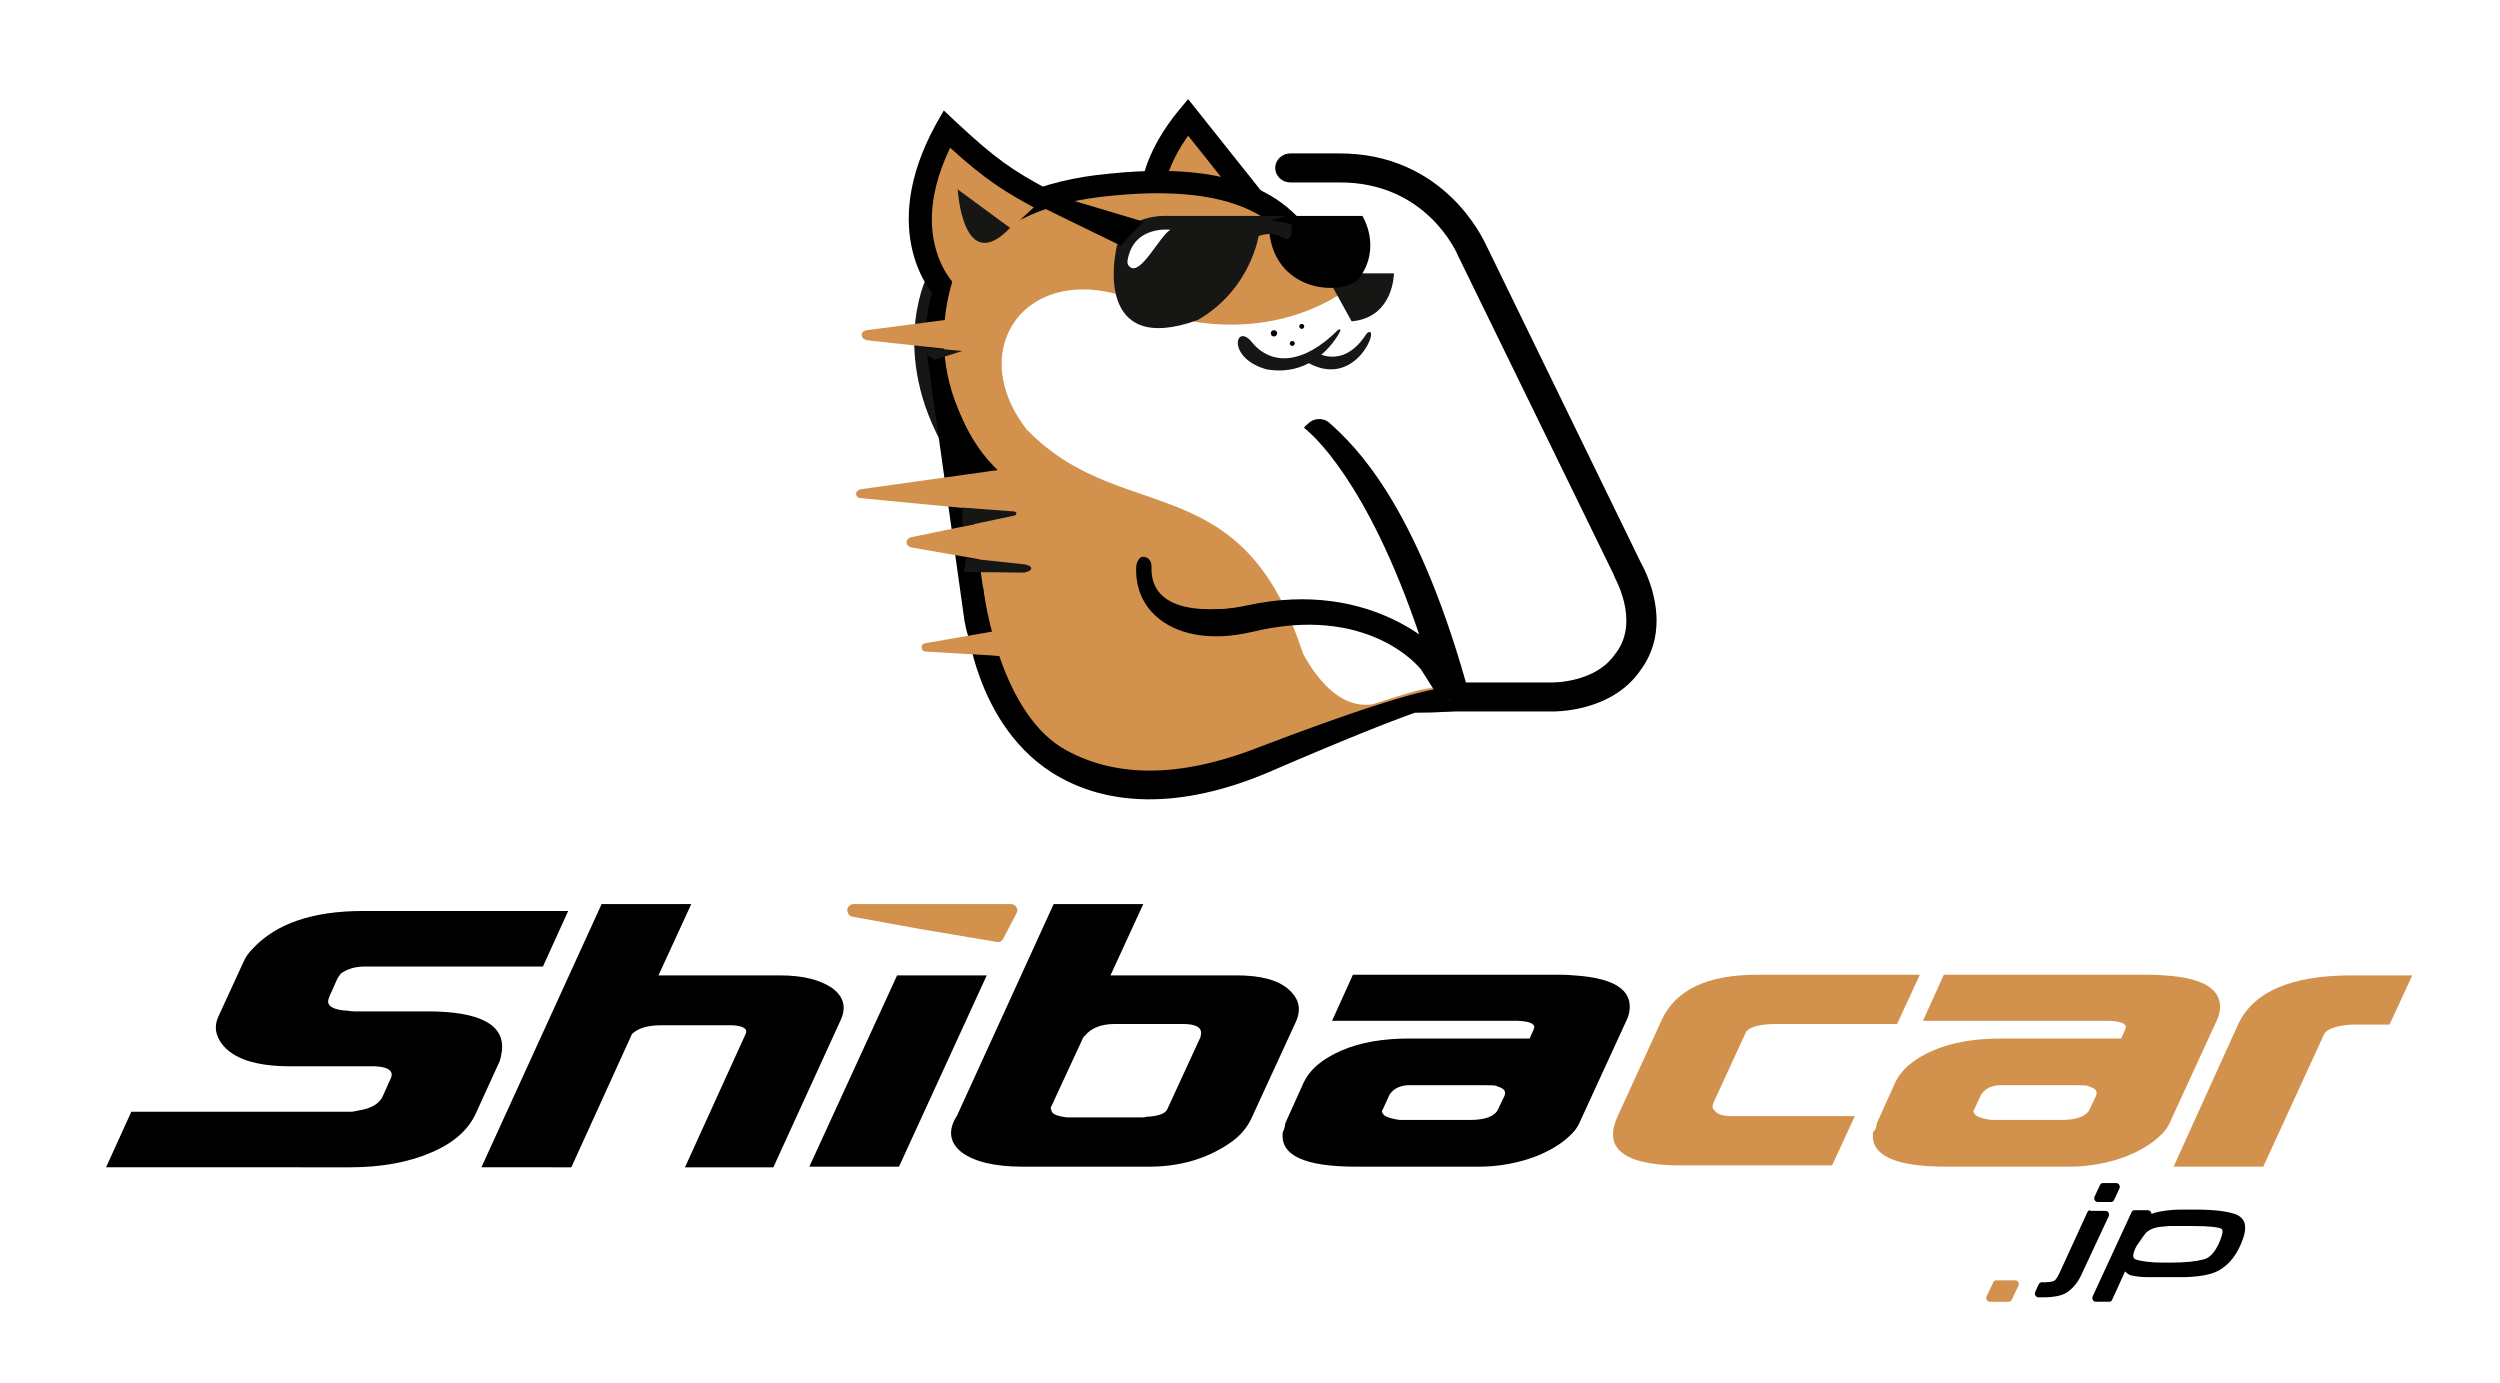 <?xml version="1.0" encoding="utf-8"?>
<!-- Generator: Adobe Illustrator 27.5.0, SVG Export Plug-In . SVG Version: 6.00 Build 0)  -->
<svg version="1.1" id="Layer_1" xmlns="http://www.w3.org/2000/svg" xmlns:xlink="http://www.w3.org/1999/xlink" x="0px" y="0px"
	 viewBox="0 0 396 219" style="enable-background:new 0 0 396 219;" xml:space="preserve">
<style type="text/css">
	.st0{fill:#D2914D;enable-background:new    ;}
	.st1{fill:#D2914D;}
	.st2{fill:#161615;}
	.st3{enable-background:new    ;}
</style>
<g>
	<g>
		<path d="M38.6,152.3c0.3-0.7,0.8-1.4,1.4-2c3.7-4,9.5-6,17.5-6H90l-4,8.8H57.8c-1.6,0-2.8,0.4-3.8,1.1c-0.3,0.4-0.5,0.7-0.6,0.9
			l-1.2,2.7c-0.1,0.3-0.2,0.5-0.2,0.6c-0.2,1,0.9,1.6,3.1,1.7c0.2,0,0.5,0.1,1,0.1h11.6c8.3,0,12.3,2.1,11.8,6.3
			c-0.1,0.6-0.2,1.2-0.4,1.7l-3.7,8.1c-1.2,2.7-3.6,4.8-7.2,6.3c-3.5,1.5-7.8,2.3-12.7,2.3H16.8l4-8.8h35l1-0.2
			c2-0.3,3.3-1.1,3.8-2.2l1.3-2.9c0.5-1.1-0.3-1.8-2.5-1.9H46c-5.5,0-9.1-1.2-10.9-3.6c-1-1.4-1.2-2.8-0.5-4.3L38.6,152.3z"/>
		<path d="M76.3,184.8l19-41.6h14.2l-5.2,11.3h19.2c3.7,0,6.4,0.7,8.3,2c1.8,1.3,2.3,3,1.4,5l-10.7,23.4h-14l9.6-21.1
			c0.4-0.8-0.3-1.3-2.1-1.4h-11.2c-2.3,0-3.8,0.5-4.7,1.4l-9.6,21.1H76.3z"/>
		<path d="M128.2,184.8l13.9-30.3h14.2l-13.9,30.3H128.2z"/>
		<path d="M151.6,176.7l15.3-33.5h14.2l-5.2,11.3h20c3.7,0,6.5,0.7,8.2,2.2c1.7,1.5,2.1,3.2,1.1,5.3l-7,15.2c-0.7,1.5-1.9,2.9-3.6,4
			c-3.6,2.4-7.8,3.6-12.6,3.6h-20c-4.5,0-7.7-0.8-9.7-2.3C150.4,181,150.1,179,151.6,176.7z M166.5,175.7c0,0.6,0.6,1,1.9,1.2
			c0.1,0,0.4,0.1,0.8,0.1h11.5c0.3,0,0.6,0,0.9-0.1c1.9-0.1,3-0.5,3.3-1.2l5.2-11.3c0.1-0.2,0.1-0.3,0.1-0.4
			c0.3-1.2-0.7-1.8-2.8-1.8h-10.8c-2.1,0-3.7,0.6-4.7,1.8c-0.1,0.1-0.2,0.2-0.3,0.3l-5,10.8C166.4,175.4,166.4,175.6,166.5,175.7z"
			/>
		<path d="M203.6,177.9l2.8-6.2c1-2.3,3.1-4,6.1-5.3c3-1.3,6.6-1.9,10.8-1.9h19l0.7-1.6c0.2-0.7-0.6-1.1-2.5-1.2H211l3.3-7.3H247
			c0.4,0,1.2,0,2.3,0.1c6.4,0.4,9.3,2.3,8.8,5.7c-0.1,0.5-0.2,0.9-0.4,1.3l-7.4,16.1c-0.2,0.5-0.5,1-0.8,1.4
			c-1.4,1.7-3.5,3.1-6.3,4.2c-2.7,1-5.7,1.6-8.9,1.6h-19.5c-8.2,0-12.1-1.8-11.6-5.5C203.4,179,203.5,178.6,203.6,177.9z
			 M219.2,176.6c0.3,0.3,0.9,0.5,1.9,0.7c0.2,0,0.4,0.1,0.7,0.1h11.1c2.4,0,3.9-0.6,4.4-1.7l1-2.1c0.3-0.7,0-1.2-1.1-1.5
			c-0.2-0.2-0.8-0.2-1.8-0.2h-12.5c-1.3,0.1-2.2,0.6-2.8,1.5l-1.1,2.4C218.8,175.9,218.9,176.3,219.2,176.6z"/>
		<path class="st0" d="M256.2,176.9l7-15.3c2.2-4.8,7.2-7.2,15.1-7.2h25.8l-3.6,7.8h-19.1c-2.5,0-4.1,0.4-4.8,1.2l-5.2,11.3
			c-0.2,0.5-0.2,0.9,0.2,1.2c0.4,0.6,1.3,0.9,2.8,0.9h19.4l-3.6,7.8h-22.8C257.6,184.8,253.8,182.2,256.2,176.9z"/>
		<g>
			<path class="st0" d="M135.2,144.2h25l-2.1,4l-11.9-2L135.2,144.2z"/>
			<path class="st1" d="M135.2,143.2c-0.5,0-0.9,0.4-1,0.9c0,0.5,0.3,1,0.8,1.1l11,2l11.9,2c0.4,0.1,0.8-0.1,1-0.5l2.1-4
				c0.2-0.3,0.2-0.7,0-1c-0.2-0.3-0.5-0.5-0.9-0.5H135.2z M158.6,145.2c-0.5,0.9-0.7,1.4-1,1.9c-1.3-0.2-11.2-1.9-11.2-1.9
				C152.4,145.2,157.1,145.2,158.6,145.2z"/>
			<path class="st0" d="M297.3,177.9l2.8-6.2c1-2.3,3.1-4,6.1-5.3c3-1.3,6.6-1.9,10.8-1.9h19l0.7-1.6c0.2-0.7-0.6-1.1-2.5-1.2h-29.6
				l3.3-7.3h32.6c0.4,0,1.2,0,2.3,0.1c6.4,0.4,9.3,2.3,8.8,5.7c-0.1,0.5-0.2,0.9-0.4,1.3l-7.4,16.1c-0.2,0.5-0.5,1-0.8,1.4
				c-1.4,1.7-3.5,3.1-6.3,4.2c-2.7,1-5.7,1.6-8.9,1.6h-19.5c-8.2,0-12.1-1.8-11.6-5.5C297.1,179,297.2,178.6,297.3,177.9z
				 M312.9,176.6c0.3,0.3,0.9,0.5,1.9,0.7c0.2,0,0.4,0.1,0.7,0.1h11.1c2.4,0,3.9-0.6,4.4-1.7l1-2.1c0.3-0.7,0-1.2-1.1-1.5
				c-0.2-0.2-0.8-0.2-1.8-0.2h-12.5c-1.3,0.1-2.2,0.6-2.8,1.5l-1.1,2.4C312.5,175.9,312.6,176.3,312.9,176.6z"/>
			<path class="st0" d="M354.5,162.3c2.4-5.2,8.4-7.8,18-7.8h9.6l-3.6,7.8h-6.1c-2.5,0.2-3.9,0.7-4.3,1.6l-9.6,20.9h-14.2
				L354.5,162.3z"/>
		</g>
	</g>
	<g>
		<g>
			<path class="st0" d="M162.6,68c-10.9-14.1,2.3-29.6,21.8-18.2c0,0,3.8,1.4,9.3,1.6c5.5,0.2,12.7-0.8,19.5-5.4l-3.3-1.5
				c-3-7.6-10.3-17.6-34-15.3c-29.3,2.2-27.3,27-27.3,27l6.1,44.6c3,11.7,25.5,11.7,25.5,11.7h28.5C200.2,71.5,179,85,162.6,68z
				 M186.8,35.6c-2.3,1.1-6.6,10.1-8.9,8.1c0,0-0.7-0.4-0.6-1.4C178.6,34.4,186.8,35.6,186.8,35.6z"/>
			<g>
				<path class="st0" d="M148.5,44.7c0,0-5.9,12.1,3.8,27.2"/>
				<path class="st2" d="M146.8,43.9c-0.3,0.5-6.2,13.2,3.9,28.9c0.5,0.8,1.7,1.1,2.5,0.6c0.9-0.5,1.1-1.6,0.6-2.4
					c-9-14-4-25.1-3.7-25.5c0.4-0.9,0-1.9-0.9-2.3C148.3,42.7,147.3,43,146.8,43.9z"/>
			</g>
			<g>
				<path d="M212,24.3h-7.6c-1.3,0-2.4,1-2.4,2.3c0,1.3,1.1,2.3,2.4,2.3h7.7c13.7-0.1,18.6,11,18.8,11.5l24.7,50.6
					c0,0.1,0.1,0.2,0.1,0.3c0,0.1,4.1,7,0.3,12.1c0,0,0,0.1-0.1,0.1c-3.1,4.7-10,4.6-10,4.6c0,0-11,0-13.7,0
					c-8.1-28.6-17.7-37.6-21.6-41.1c-1-0.9-2.5-0.8-3.4,0.1c-0.9,0.9-0.8,0.4,0.1,1.3c2.8,2.5,12.6,13.1,20.7,42.6
					c0.3,1-8.1,1.7-7,1.7h24.8c0.3,0,9.5,0.2,14.1-6.6c1.9-2.6,2.5-5.3,2.5-7.8c0-4.6-2.1-8.5-2.5-9.2c-0.1-0.2-24.6-50.5-24.6-50.5
					C235,38.1,228.9,24.2,212,24.3z M259.8,106.1C259.8,106.2,259.8,106.2,259.8,106.1C259.8,106.2,259.8,106.1,259.8,106.1
					C259.8,106.1,259.8,106.1,259.8,106.1z"/>
			</g>
			<g>
				<path class="st0" d="M182.7,29.2c0,0,0.6-4.7,5.5-10.6l10.3,12.9"/>
				<path d="M186.7,17.5c-5.1,6.2-5.8,11.2-5.8,11.5l3.6,0.4c0,0,0.5-3.4,3.7-7.9c2.2,2.7,8.8,11.1,8.8,11.1l2.9-2.2l-11.7-14.7
					L186.7,17.5z"/>
			</g>
			<g>
				<path d="M175.8,27.5c-11.1,1-19.2,4.7-24.1,10.9c-6.5,8.2-4.9,17.7-4.8,18.1l5.7,40.6c1.6,14.7,17.3,17.7,25.3,17.2
					c0,0-0.1,0-0.1,0h29.7c1,0,1.8-0.8,1.8-1.8c0-1-0.8-1.8-1.8-1.8h-29.7c0,0-0.1,0-0.1,0c-0.8,0-19.9,1-21.5-14.1L150.5,56
					c0-0.1-1.4-8.5,4.1-15.5c4.3-5.4,11.5-8.6,21.5-9.5c24-2.4,28.5,6.9,30.9,11.9c0.4,0.9,1.5,1.3,2.4,0.9c0.9-0.4,1.3-1.5,0.9-2.3
					C206.4,33.2,199.2,25.1,175.8,27.5z"/>
			</g>
			<g>
				<path class="st0" d="M149.6,45.9c0,0-8.8-9.1,0.3-25.5c6.7,6.3,9.7,8.2,15.2,11.2"/>
				<path d="M148.3,19.6c-9.6,17.4-0.4,27.2,0,27.6l2.7-2.4c-0.2-0.2-3.4-3.7-3.4-10.1c0-3.1,0.8-6.9,2.9-11.3
					c5.6,5.1,8.7,7,13.7,9.7L166,30c-5.4-2.9-8.2-4.7-14.8-10.9l-1.7-1.6L148.3,19.6z"/>
			</g>
			<path class="st2" d="M209.9,43.3h10.9c0,0,0,7-6.7,7.6"/>
			<path d="M201,34.2h14.8c0,0,3.2,5-0.6,10C212.4,47.1,200.3,46.3,201,34.2z"/>
			<path class="st2" d="M198.6,37.6c0.5,0,2.4-1.2,4.5,0c2.1,1.2,1.4-2.1,1.4-2.1s-5.6-1.5-8.2-0.1"/>
			<path class="st0" d="M226.9,105c0,0-7.1-10.8-29.1-7c-17.2,2.9-15.8-8.2-15.8-8.2l-27.3,6.5c0,1.1,2.8,40.5,45.2,24.1
				c28.3-10.8,30.6-9.4,30.6-9.4L226.9,105z M217.1,111.6c-8.2,0.9-12.8-12.7-12.8-12.7c14.6-1.1,20.8,7.1,20.8,7.1l1.9,3
				C224.8,108.9,217.2,111.8,217.1,111.6z"/>
			<g>
				<path class="st2" d="M212.1,52.8c0,0-3.6,7.1-11.5,5.7c-6.4-1.8-4.9-7.5-2.3-4.3c3.1,3.8,8.2,3.5,13.6-1.9
					C212.7,51.8,212.1,52.8,212.1,52.8z"/>
				<path class="st2" d="M206.6,57.1c8.2,5.3,12.3-6.2,9.9-4.3c-3.8,6-8.2,2.9-8.2,2.9"/>
			</g>
			<path d="M150.2,49.8c-0.5,0.6-2,16.6,9.1,25.8h-7.1"/>
			<path class="st0" d="M153.1,58.4c0,0,6.7,17.5,6.2,17.2c-16.2-15.9-7.4-33.8-7.4-33.8l5-1.5"/>
			<g>
				<path class="st0" d="M191.8,99.1"/>
			</g>
			<g>
				<polyline class="st0" points="163.7,74.4 136.5,78.2 154.2,79.9 				"/>
				<path class="st0" d="M163.5,73.7l-27.2,3.8c-0.4,0.1-0.7,0.4-0.7,0.7c0,0.4,0.3,0.7,0.7,0.7l17.7,1.7c0.5,0.1,0.9-0.2,1-0.6
					c0,0,0-0.1,0-0.1c0-0.4-0.3-0.7-0.7-0.7c0,0-3.5-0.5-6.6-1c5.3-1,16.2-3,16.2-3c0.4-0.1,0.7-0.4,0.7-0.7c0-0.1,0-0.1,0-0.2
					C164.4,73.8,163.9,73.6,163.5,73.7z"/>
			</g>
			<g>
				<polyline class="st0" points="164.8,81.7 144.4,86 155.3,87.9 				"/>
				<path class="st0" d="M164.7,80.9l-20.4,4.2c-0.4,0.1-0.7,0.4-0.7,0.8c0,0.4,0.3,0.7,0.7,0.8l10.9,1.9c0.5,0.1,0.9-0.2,1-0.7
					c0,0,0-0.1,0-0.1c0-0.4-0.3-0.7-0.7-0.8c0,0-3.4-0.6-6.6-1.1c5.4-1.1,16.1-3.3,16.1-3.3c0.4-0.1,0.7-0.4,0.7-0.8
					c0-0.1,0-0.1,0-0.2C165.6,81.1,165.1,80.8,164.7,80.9z"/>
			</g>
			<path class="st2" d="M151.7,30c0,0,0.8,13.9,8.3,6.1"/>
			<path class="st2" d="M203.7,34.2h-18.8c0,0-7.5-0.5-8.2,5.9c0,0-3.4,16.5,13,10.6c8.8-5,10.3-14.7,9.7-15.3L203.7,34.2z
				 M179,42.3c0,0-0.5-0.3-0.4-1c0.9-5.7,6.8-4.9,6.8-4.9C183.8,37.2,180.7,43.7,179,42.3z"/>
			<path d="M155.5,92.3c0,0,0,0.1,0,0.4C155.6,92.1,155.5,91.8,155.5,92.3z M232.4,109.8l-3.6-5.9c-0.4-0.5-11.1-12.4-31.3-8
				c-5.4,1.2-9.5,0.4-11.5-1.4c-2-1.8-1.7-4.4-1.7-4.5c0.1-1.1-0.7-2.2-1.9-2.3c-1.2-0.1-2.2,0.7-2.4,1.8c0,0.2-0.6,4.7,3,8
				c3.1,2.9,8.4,4.2,15.3,2.6c18.5-4.5,26.7,5.7,26.9,6.1l1.9,3c-4.1,0.8-12.1,3.2-27.8,9.2c-12.8,5-22.7,4.6-30.3,0.5
				c-10.3-5.5-13-23.4-13.3-26.1c0,0.6-0.2,1.4-0.8,1.4c-1.2,0-2.1,1-2.1,2.1c0,0.2,0.9,17.7,13.7,26c8.6,5.5,20.4,6,34.5,0
				c11.8-5.1,18.9-7.9,23.1-9.4c3.1,0,7.7-0.2,8.1-0.7C232.6,111.4,232.9,110.5,232.4,109.8z M228.7,111.2c1-0.3,1.3-0.3,1.4-0.3
				L228.7,111.2z"/>
			<g>
				<polyline class="st0" points="166.1,99.1 146.6,102.5 158.4,103.9 				"/>
				<path class="st0" d="M166,98.5l-19.5,3.4c-0.3,0.1-0.6,0.3-0.5,0.7c0,0.3,0.2,0.6,0.6,0.6l25.4,1.5c0.4,0.1-12.7-0.2-12.7-0.5
					c0,0,0-0.1,0-0.1c0-0.3-0.2-0.6-0.6-0.7c0,0-2.8-0.5-5.3-0.9c4.3-0.9,13-2.7,13-2.7c0.3-0.1,0.5-0.3,0.5-0.7c0,0,0-0.1,0-0.1
					C166.7,98.6,166.4,98.4,166,98.5z"/>
			</g>
			<path class="st0" d="M196,96.1c0,0-14.1,2.8-13.6-6.5c-0.1-1.9-2.6-1.8-2.5-0.1c0.1,1.7-2.7-4.8-2.4-5.3c0.2-0.5,2.2-1.6,3.6-1.4
				c1.4,0.2,3.4,0.5,4.5,1.4c1.1,0.9,2.5,2.4,2.5,3c0,0.6,0.1,2.7,0.1,2.7"/>
			<polyline points="181.1,35.1 164,30 161.1,30.9 177.5,38.9 			"/>
			<path class="st0" d="M182.4,89.5"/>
			<g>
				<polyline class="st0" points="154.5,50.9 137.6,53.2 155,55.1 				"/>
				<path class="st0" d="M154.2,50.1l-16.9,2.2c-0.5,0.1-0.9,0.4-0.8,0.8c0,0.4,0.4,0.7,0.9,0.8l17.4,1.9c0.6,0.1,1.1-0.2,1.3-0.7
					c0-0.1,0-0.1,0-0.2c0-0.4-0.4-0.8-0.9-0.8c0,0-4.3-0.6-8.3-1.2c3.7-0.6,7.8-1.3,7.8-1.3c0.5-0.1,0.8-0.4,0.8-0.8
					c0-0.1,0-0.1,0-0.2C155.4,50.3,154.8,50,154.2,50.1z"/>
			</g>
		</g>
		<path class="st2" d="M153,88.4l9.3,1c0,0,1.3,0.2,1,0.8c-0.3,0.4-1.1,0.5-1.1,0.5l-9.5-0.1"/>
		<polyline class="st2" points="144.9,54.9 152.4,55.6 148,57 		"/>
		<path d="M202.3,52.8c0-0.3-0.2-0.5-0.5-0.5c-0.3,0-0.5,0.2-0.5,0.5c0,0.3,0.2,0.5,0.5,0.5C202,53.3,202.3,53.1,202.3,52.8z"/>
		<path d="M206.6,51.7c0-0.2-0.2-0.4-0.4-0.4c-0.2,0-0.4,0.2-0.4,0.4c0,0.2,0.2,0.4,0.4,0.4C206.4,52.1,206.6,51.9,206.6,51.7z"/>
		<path d="M205.1,54.4c0-0.2-0.2-0.4-0.4-0.4c-0.2,0-0.4,0.2-0.4,0.4c0,0.2,0.2,0.4,0.4,0.4C204.9,54.8,205.1,54.6,205.1,54.4z"/>
	</g>
	<g>
		<g>
			<path class="st0" d="M319.3,203.4l-1,2.1h-3l1-2.1H319.3z"/>
			<path class="st1" d="M316.2,202.8c-0.2,0-0.4,0.1-0.5,0.4l-1,2.1c-0.1,0.2-0.1,0.4,0,0.6c0.1,0.2,0.3,0.3,0.5,0.3h3
				c0.2,0,0.4-0.1,0.5-0.4l1-2.1c0.1-0.2,0.1-0.4,0-0.6c-0.1-0.2-0.3-0.3-0.5-0.3H316.2z M318.3,204c-0.2,0.4-0.3,0.7-0.4,0.9
				c-0.4,0-1,0-1.7,0c0.2-0.4,0.3-0.7,0.4-0.9C317,204,317.6,204,318.3,204z"/>
		</g>
		<g>
			<path class="st3" d="M333.2,192.3l-4.3,9.2c-0.5,1-1.1,1.8-1.8,2.4c-0.7,0.6-2,0.9-3.8,0.9c0,0-0.1,0-0.1,0c-0.1,0-0.1,0-0.2,0
				c0,0-0.1,0-0.1,0c0,0-0.1,0-0.2,0l0.5-1.1c0.1,0,0.1,0,0.2,0c0,0,0.1,0,0.1,0c0,0,0,0,0.1,0c0,0,0.1,0,0.1,0c1,0,1.7-0.2,2.1-0.5
				c0.4-0.3,0.7-0.8,0.9-1.2l0.2-0.4l4.3-9.2H333.2z M335.2,188l-0.8,1.7h-2.1l0.8-1.7H335.2z"/>
			<path d="M331.1,191.7c-0.2,0-0.4,0.1-0.5,0.4l-4.4,9.6c-0.2,0.4-0.4,0.8-0.7,1.1c-0.1,0.1-0.5,0.3-1.6,0.3h-0.1
				c0.1,0,0.3,0.2,0.4,0.2l-0.5-0.2h-0.2c-0.2,0-0.5,0.1-0.6,0.4l-0.5,1.1c-0.1,0.2-0.1,0.4,0,0.6c0.1,0.2,0.3,0.3,0.5,0.3h0.2
				c0,0,0.1,0,0.1,0h0.3c2,0,3.4-0.3,4.2-1c0.8-0.6,1.5-1.5,2-2.6l4.3-9.2c0.1-0.2,0.1-0.4,0-0.6c-0.1-0.2-0.3-0.3-0.5-0.3H331.1z
				 M332.3,192.9c-0.6,1.4-3.9,8.4-3.9,8.4c-0.4,0.9-1,1.7-1.6,2.2c-0.2,0.2-0.7,0.4-1.4,0.6c0.3-0.1,0.6-0.2,0.8-0.4
				c0.4-0.4,0.8-0.9,1-1.4c0,0,4-8.6,4.3-9.3C331.7,192.9,331.9,192.9,332.3,192.9z"/>
			<path d="M333.1,187.4c-0.2,0-0.4,0.1-0.5,0.4l-0.8,1.7c-0.1,0.2-0.1,0.4,0,0.6c0.1,0.2,0.3,0.3,0.5,0.3h2.1
				c0.2,0,0.4-0.1,0.5-0.4l0.8-1.7c0.1-0.2,0.1-0.4,0-0.6c-0.1-0.2-0.3-0.3-0.5-0.3H333.1z M334.3,188.6c-0.1,0.3-0.2,0.4-0.2,0.5
				c-0.2,0-0.4,0-0.8,0c0.1-0.3,0.2-0.4,0.2-0.5C333.7,188.6,333.9,188.6,334.3,188.6z"/>
		</g>
		<g>
			<path class="st3" d="M340.2,192.3l-0.7,1.5c0.9-0.7,1.8-1.1,2.8-1.3c1-0.2,2.1-0.3,3.2-0.3l2.3,0c3,0,5.1,0.3,6.3,0.8
				c1.2,0.5,1.3,1.8,0.3,4c-0.7,1.5-1.6,2.6-2.7,3.4c-1.1,0.8-3,1.2-5.6,1.3c-0.5,0-0.9,0-1.3,0c-0.4,0-0.9,0-1.3,0l-3.1,0
				c-1,0-1.9-0.1-2.6-0.3c-0.7-0.2-1.1-0.6-1.2-1.3l-2.5,5.5H332l6.1-13.2H340.2z M338.1,197c-0.8,1.7-0.7,2.7,0.3,3
				c1,0.3,2.4,0.5,4.4,0.5c0,0,0.1,0,0.1,0c0,0,0.1,0,0.1,0c0.1,0,0.2,0,0.2,0c0.1,0,0.2,0,0.2,0c0.1,0,0.1,0,0.2,0
				c0.1,0,0.2,0,0.2,0c2.4,0,4.2-0.2,5.3-0.5c1.1-0.3,2.1-1.3,2.8-3c0.8-1.7,0.8-2.8,0-3.1c-0.8-0.3-2.4-0.5-5-0.5h-0.7
				c-0.2,0-0.5,0-0.7,0c-0.2,0-0.5,0-0.8,0c-0.4,0-0.9,0-1.3,0c-0.4,0-0.8,0.1-1.2,0.1c-1.4,0.2-2.5,0.6-3,1.2
				C338.9,195.6,338.4,196.3,338.1,197L338.1,197z"/>
			<path d="M345.5,191.6L345.5,191.6c-1.1,0-2.2,0.1-3.3,0.3c-0.5,0.1-1,0.2-1.4,0.4c0,0,0,0,0,0c0-0.1,0-0.2-0.1-0.3
				c-0.1-0.2-0.3-0.3-0.5-0.3h-2.1c-0.2,0-0.4,0.1-0.5,0.4l-6.1,13.2c-0.1,0.2-0.1,0.4,0,0.6c0.1,0.2,0.3,0.3,0.5,0.3h2.1
				c0.2,0,0.4-0.1,0.5-0.4c0,0,1.4-3,2-4.4c0.3,0.2,0.5,0.5,0.9,0.6c0.8,0.2,1.7,0.3,2.8,0.3l3.1,0h1.3l1.4,0
				c2.8-0.1,4.7-0.5,5.9-1.4c1.2-0.8,2.2-2.1,2.9-3.7c0.7-1.6,0.9-2.7,0.6-3.6c-0.2-0.5-0.6-0.9-1.2-1.2c-1.3-0.5-3.4-0.8-6.5-0.8
				L345.5,191.6z M339.9,194.3c0.8-0.6,1.6-1,2.5-1.2c1-0.2,2-0.2,3.1-0.2l2.3,0c2.9,0,4.9,0.3,6.1,0.7c0.3,0.1,0.5,0.3,0.5,0.5
				c0.1,0.4,0.2,1.1-0.5,2.7c-0.6,1.4-1.5,2.5-2.5,3.2c-1,0.7-2.8,1.1-5.3,1.2c0,0-1.3,0-1.3,0h-1.3l-3.1,0c-1,0-1.8-0.1-2.4-0.3
				c-0.6-0.2-0.7-0.5-0.7-0.8c0-0.3-0.2-0.5-0.5-0.5c-0.3,0-0.5,0.1-0.7,0.3c0,0-2.1,4.5-2.4,5.1c-0.2,0-0.4,0-0.8,0
				c0.7-1.5,5.2-11.4,5.5-12c0.2,0,0.4,0,0.8,0c-0.1,0.3-0.3,0.6-0.3,0.6c0,0.1-0.1,0.2-0.1,0.3c0,0.2,0.1,0.4,0.2,0.5
				C339.4,194.5,339.7,194.5,339.9,194.3z"/>
			<path d="M346.5,192.9c0,0-1.5,0-1.5,0c0,0-1.3,0-1.3,0l-1.2,0.1c-1.6,0.2-2.7,0.7-3.4,1.4c-0.6,0.7-1.1,1.4-1.5,2.2
				c-0.4,0.8-0.6,1.5-0.6,2.1c0,0.3,0.1,0.6,0.2,0.8c0.1,0.3,0.4,0.7,1.1,0.9c1,0.3,2.5,0.5,4.6,0.5h0.3l0.5,0h0.5
				c2.5,0,4.3-0.2,5.5-0.5c1.3-0.4,2.4-1.5,3.2-3.3c0.6-1.4,0.8-2.4,0.5-3.1c-0.2-0.4-0.4-0.7-0.8-0.8c-0.9-0.3-2.6-0.5-5.2-0.5
				H346.5z M339.9,195.3c0.5-0.5,1.3-0.9,2.6-1c0,0,1.1-0.1,1.1-0.1c0,0,1.3,0,1.3,0c0,0,1.5,0,1.5,0l0.7,0c3,0,4.2,0.2,4.7,0.4
				c0.1,0,0.1,0.1,0.2,0.2c0.1,0.2,0.1,0.7-0.5,2.1c-0.7,1.5-1.5,2.4-2.5,2.6c-1.1,0.3-2.8,0.5-5.1,0.5h-0.5l-0.5,0h-0.3
				c-1.9,0-3.4-0.2-4.3-0.5c-0.2-0.1-0.3-0.2-0.3-0.2c0-0.1-0.1-0.2-0.1-0.3c0-0.3,0.1-0.8,0.5-1.6
				C339,196.6,339.4,195.9,339.9,195.3z M337.5,196.8C337.5,196.8,337.5,196.8,337.5,196.8L337.5,196.8z"/>
		</g>
	</g>
	<path class="st2" d="M152.4,80.4l8,0.6c0,0,0.6,0,0.6,0.3c0,0.4-0.5,0.4-0.5,0.4l-8,1.7"/>
</g>
</svg>
